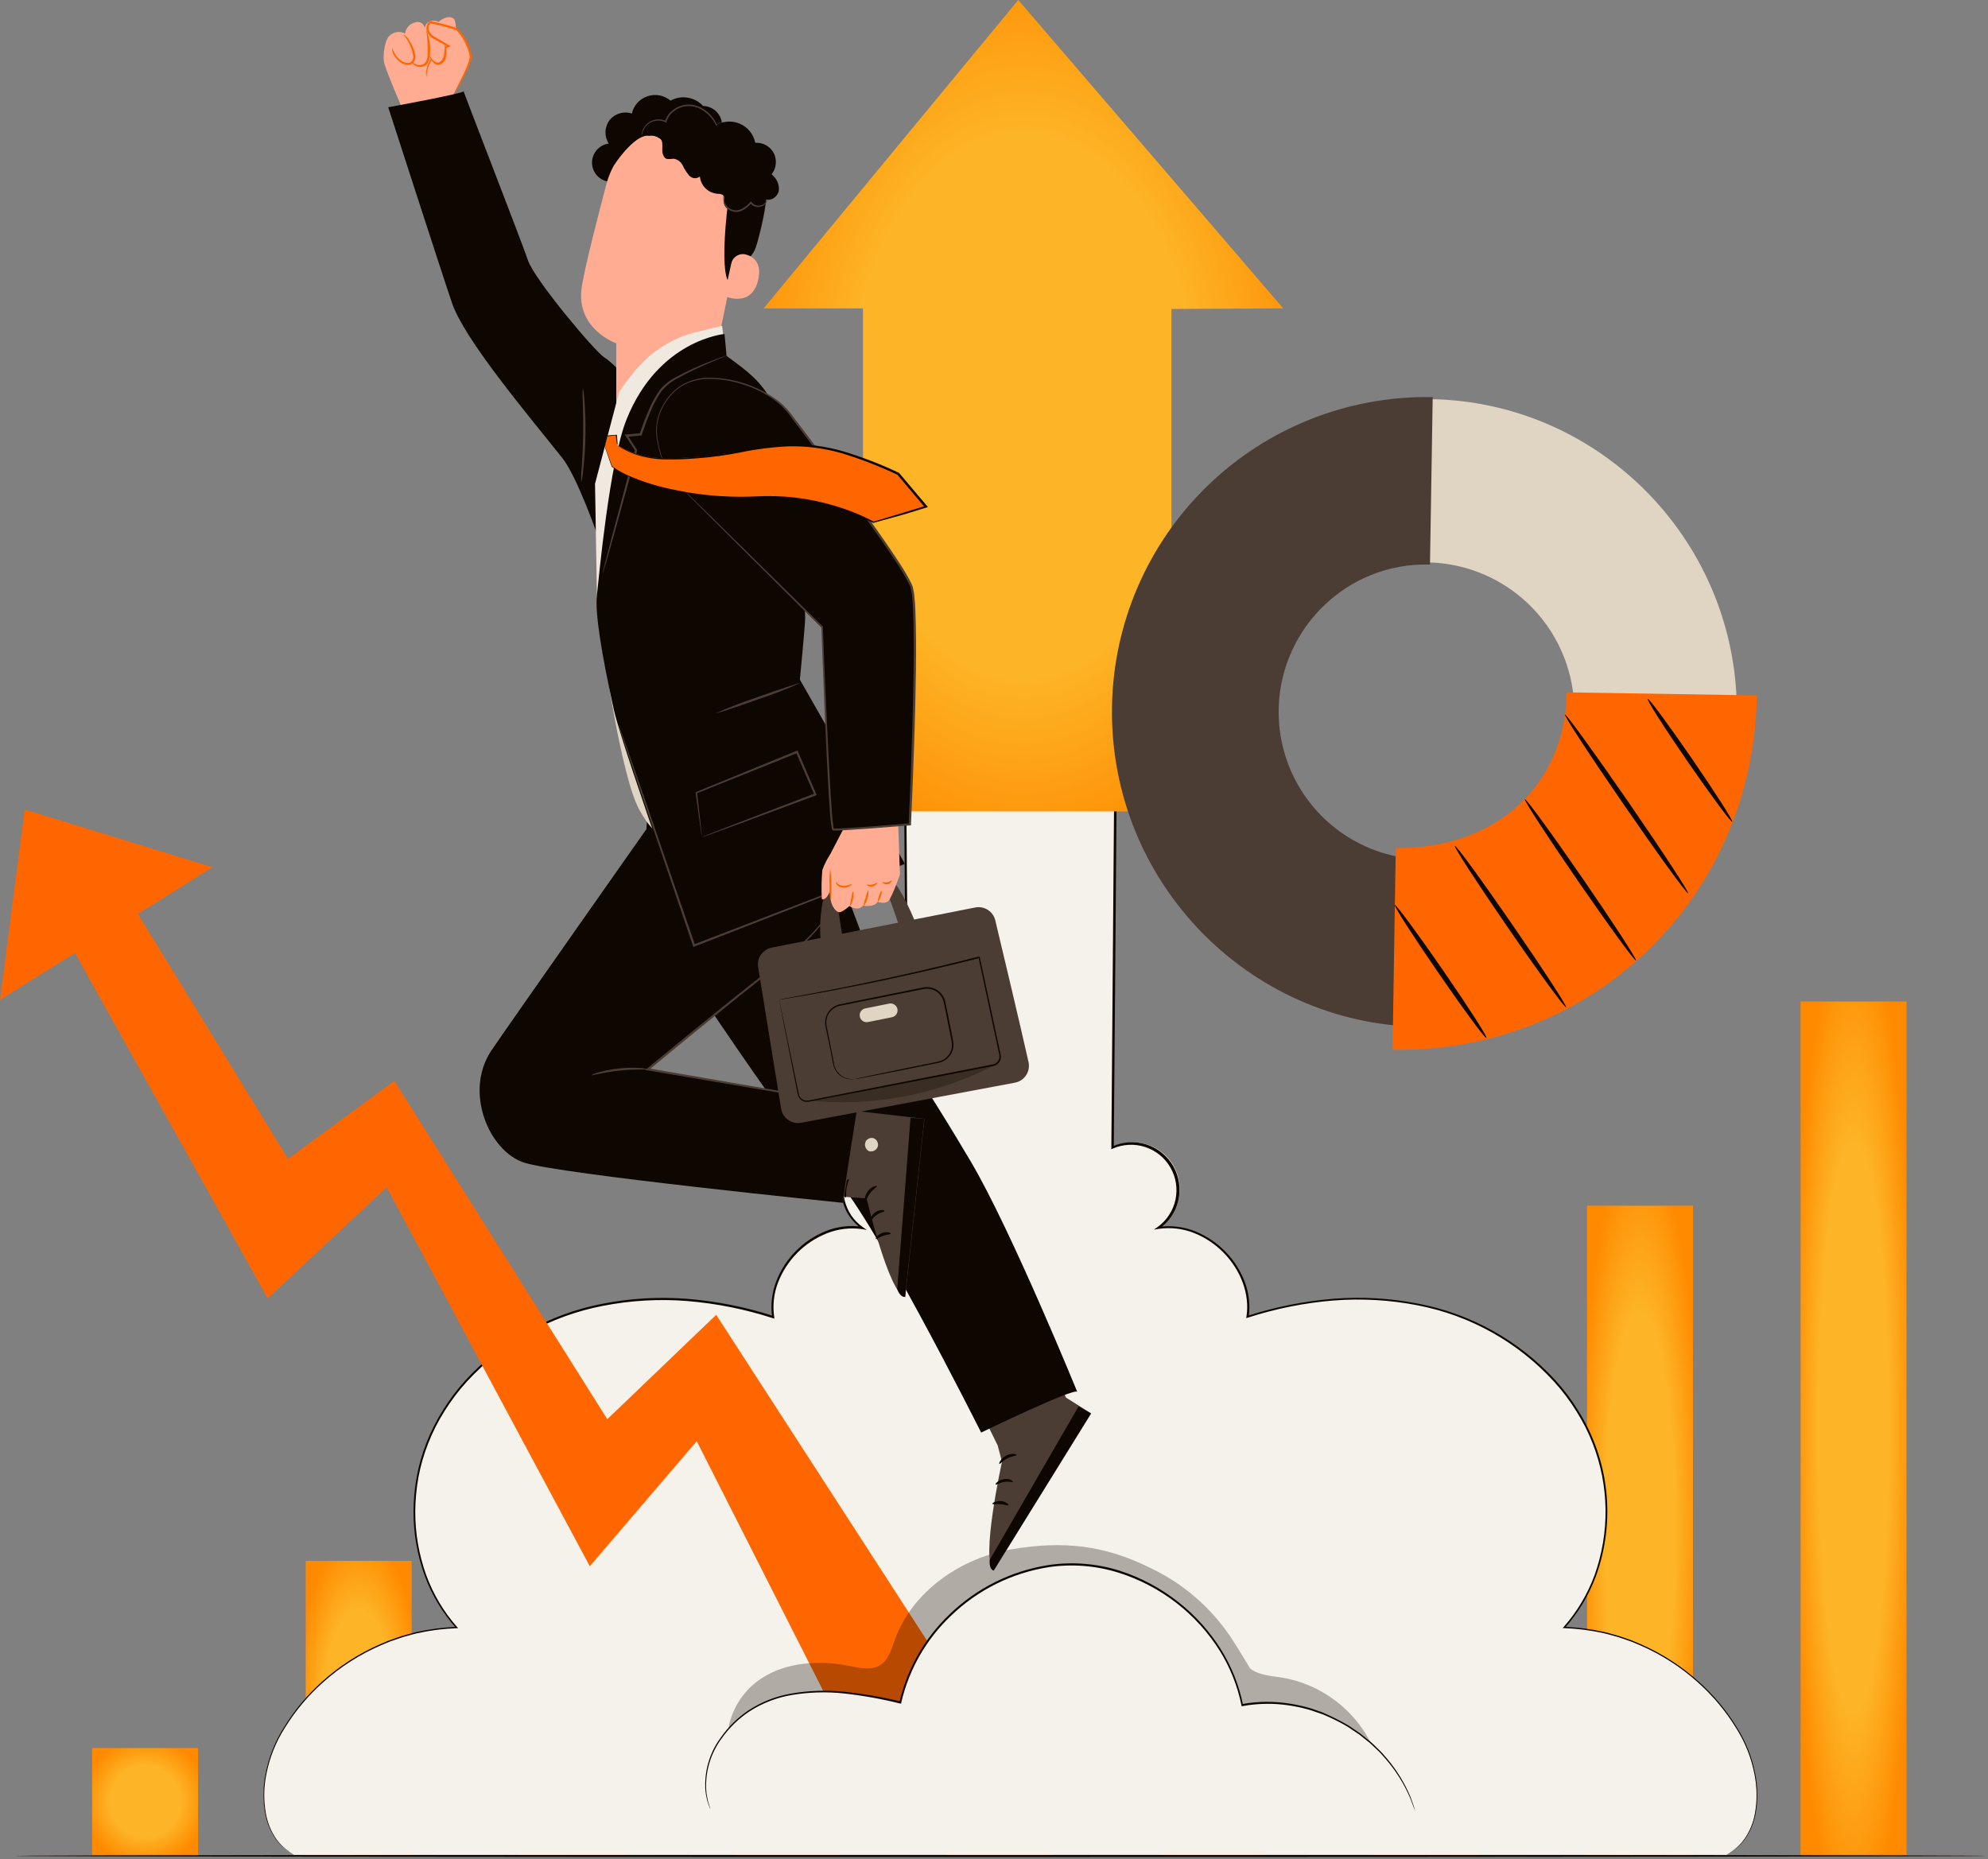 <?xml version="1.0" encoding="UTF-8"?> <svg xmlns="http://www.w3.org/2000/svg" width="463" height="433" viewBox="0 0 463 433" fill="none"><rect x="0" y="0" width="463" height="433" fill="#808080" stroke="none"/> <path d="M3.32 432.27C3.32 432.42 106.11 432.54 232.89 432.54C359.67 432.54 462.49 432.42 462.49 432.27C462.49 432.12 359.72 432.01 232.89 432.01C106.06 432.01 3.32 432.13 3.32 432.27Z" fill="#0E0600"></path> <path d="M195.34 432.04H170.67V391.67H195.34V432.04Z" fill="#FF6600"></path> <path d="M95.869 432.04H71.199L71.199 363.55H95.869V432.04Z" fill="url(#paint0_radial_912_1355)"></path> <path d="M46.13 432.03H21.46L21.46 407.15H46.13V432.03Z" fill="url(#paint1_radial_912_1355)"></path> <path d="M145.609 432.03H120.939L120.939 372.48H145.609V432.03Z" fill="#FF6600"></path> <path d="M245.079 432.04H220.409V357.84H245.079V432.04Z" fill="#FF6600"></path> <path d="M294.81 432.03H270.14V336.58H294.81V432.03Z" fill="#FF6600"></path> <path d="M344.539 432.04H319.869V312.93H344.539V432.04Z" fill="#FF6600"></path> <path d="M394.289 432.03H369.619V280.83H394.289V432.03Z" fill="url(#paint2_radial_912_1355)"></path> <path d="M444.02 432.03H419.35V233.27H444.02V432.03Z" fill="url(#paint3_radial_912_1355)"></path> <path d="M64.589 405.28C68.624 397.631 74.604 391.181 81.927 386.581C89.25 381.981 97.657 379.393 106.299 379.08C95.849 367.51 93.789 349.61 99.819 335.23C105.849 320.85 119.119 310.12 134.019 305.5C148.919 300.88 165.209 301.96 180.019 306.74C178.289 295.5 189.539 284.27 200.779 286.02C198.542 284.489 196.961 282.173 196.35 279.532C195.739 276.891 196.141 274.116 197.477 271.757C198.814 269.399 200.987 267.628 203.567 266.795C206.147 265.962 208.946 266.128 211.409 267.26L210.739 184.79H259.739L259.079 267.22C261.559 265.976 264.422 265.733 267.076 266.539C269.731 267.346 271.974 269.142 273.342 271.555C274.711 273.968 275.1 276.815 274.429 279.507C273.759 282.199 272.08 284.531 269.739 286.02C280.979 284.27 292.229 295.5 290.509 306.74C305.349 301.96 321.649 300.87 336.509 305.5C351.369 310.13 364.739 320.84 370.739 335.23C376.739 349.62 374.739 367.51 364.249 379.08C372.893 379.394 381.301 381.981 388.626 386.581C395.95 391.181 401.933 397.631 405.969 405.28C410.529 414.2 410.969 427.37 402.089 432.03H68.469C59.599 427.37 60.019 414.2 64.589 405.28Z" fill="#F5F1EB"></path> <path d="M402.119 432.03L403.309 431.32C404.457 430.55 405.47 429.598 406.309 428.5C407.618 426.667 408.502 424.567 408.899 422.35C409.446 419.307 409.408 416.189 408.789 413.16C408.06 409.331 406.615 405.674 404.529 402.38C402.105 398.392 399.102 394.786 395.619 391.68C391.61 388.054 387.037 385.106 382.079 382.95L380.079 382.1L377.999 381.37C377.298 381.117 376.583 380.9 375.859 380.72C375.129 380.52 374.409 380.29 373.659 380.13C370.593 379.441 367.47 379.036 364.329 378.92L364.449 379.18C367.605 375.616 370.07 371.496 371.719 367.03C374.003 360.713 374.812 353.956 374.084 347.278C373.356 340.6 371.11 334.177 367.519 328.5C365.993 326.005 364.231 323.661 362.259 321.5C353.821 312.278 342.635 306.022 330.359 303.66C323.866 302.377 317.228 301.987 310.629 302.5C303.791 303.052 297.039 304.395 290.509 306.5L290.809 306.76C291.197 304.044 290.902 301.273 289.949 298.7C288.951 296.032 287.411 293.599 285.426 291.555C283.442 289.51 281.057 287.898 278.419 286.82C275.67 285.71 272.673 285.354 269.739 285.79L269.919 286.23C272.199 284.66 273.808 282.293 274.428 279.595C275.049 276.898 274.636 274.066 273.272 271.657C271.908 269.249 269.691 267.439 267.058 266.584C264.426 265.73 261.568 265.892 259.049 267.04L259.399 267.27C259.619 241.02 259.839 213.34 260.069 184.84V184.58H210.549V184.79C210.779 213.22 211.009 240.79 211.219 267.22L211.569 266.99C209.051 265.842 206.193 265.68 203.561 266.534C200.928 267.389 198.711 269.199 197.347 271.607C195.983 274.016 195.57 276.848 196.191 279.545C196.811 282.243 198.42 284.61 200.699 286.18L200.88 285.74C197.994 285.315 195.048 285.66 192.339 286.74C189.693 287.803 187.296 289.403 185.299 291.439C183.302 293.475 181.75 295.903 180.739 298.57C179.746 301.186 179.436 304.011 179.839 306.78L180.139 306.52C173.61 304.415 166.858 303.072 160.019 302.52C153.431 302.009 146.804 302.396 140.319 303.67C128.057 306.029 116.878 312.265 108.43 321.46C106.46 323.625 104.696 325.969 103.16 328.46C101.639 330.858 100.353 333.396 99.32 336.04C98.31 338.611 97.55 341.274 97.049 343.99C96.568 346.63 96.317 349.307 96.299 351.99C96.288 357.103 97.168 362.179 98.9 366.99C100.551 371.476 103.027 375.614 106.199 379.19L106.31 378.93C103.166 379.046 100.039 379.451 96.969 380.14C96.23 380.31 95.499 380.54 94.769 380.73C94.045 380.912 93.331 381.133 92.629 381.39L90.54 382.12L88.54 382.97C83.574 385.126 78.994 388.079 74.98 391.71C71.504 394.825 68.505 398.433 66.079 402.42C64.002 405.717 62.561 409.373 61.83 413.2C61.221 416.227 61.191 419.342 61.739 422.38C62.141 424.592 63.025 426.689 64.329 428.52C65.165 429.618 66.179 430.568 67.329 431.33C68.109 431.81 68.519 432.04 68.519 432.04L67.35 431.29C66.234 430.513 65.252 429.56 64.439 428.47C63.158 426.64 62.295 424.551 61.91 422.35C61.381 419.329 61.425 416.235 62.039 413.23C62.778 409.425 64.222 405.792 66.299 402.52C68.725 398.562 71.72 394.984 75.189 391.9C79.189 388.296 83.749 385.368 88.689 383.23L90.689 382.39L92.769 381.67C93.468 381.414 94.179 381.194 94.9 381.01C95.629 380.82 96.35 380.6 97.09 380.43C100.14 379.753 103.246 379.354 106.37 379.24H106.699L106.479 378.99C103.346 375.439 100.901 371.336 99.269 366.89C97.555 362.107 96.689 357.061 96.71 351.98C96.737 349.324 96.988 346.674 97.46 344.06C97.96 341.366 98.721 338.727 99.73 336.18C100.757 333.558 102.033 331.04 103.539 328.66C105.062 326.218 106.803 323.919 108.74 321.79C117.133 312.67 128.236 306.489 140.41 304.16C146.858 302.897 153.448 302.517 159.999 303.03C166.798 303.588 173.509 304.93 179.999 307.03L180.359 307.14L180.309 306.77C179.916 304.072 180.219 301.318 181.189 298.77C182.184 296.18 183.703 293.823 185.651 291.848C187.599 289.872 189.934 288.321 192.509 287.29C195.139 286.23 198.003 285.885 200.809 286.29L201.859 286.46L200.979 285.85C198.815 284.344 197.291 282.083 196.706 279.512C196.122 276.94 196.518 274.243 197.819 271.949C199.119 269.655 201.23 267.929 203.736 267.109C206.243 266.29 208.965 266.437 211.369 267.52L211.719 267.68V267.29C211.509 240.88 211.299 213.29 211.069 184.86L210.809 185.12H259.739L259.479 184.86C259.259 213.36 259.039 241.03 258.829 267.29V267.68L259.189 267.52C261.581 266.477 264.274 266.355 266.75 267.177C269.227 267.999 271.312 269.707 272.606 271.973C273.899 274.239 274.31 276.903 273.759 279.454C273.207 282.004 271.733 284.261 269.619 285.79L268.739 286.4L269.799 286.23C272.635 285.811 275.532 286.156 278.189 287.23C280.801 288.289 283.159 289.887 285.109 291.92C288.979 295.92 291.109 301.46 290.299 306.65L290.239 307.02L290.599 306.91C297.089 304.806 303.8 303.464 310.599 302.91C317.154 302.402 323.747 302.783 330.199 304.04C342.403 306.393 353.523 312.618 361.909 321.79C363.861 323.932 365.612 326.248 367.139 328.71C368.65 331.086 369.923 333.605 370.939 336.23C374.776 346.071 374.925 356.968 371.359 366.91C369.724 371.34 367.283 375.428 364.159 378.97L363.939 379.22H364.279C367.396 379.335 370.495 379.733 373.539 380.41C374.279 380.57 374.999 380.8 375.729 380.99C376.459 381.18 377.159 381.38 377.859 381.64L379.929 382.36L381.929 383.2C386.87 385.331 391.429 388.252 395.429 391.85C398.896 394.939 401.894 398.517 404.329 402.47C406.405 405.744 407.853 409.376 408.599 413.18C409.217 416.188 409.264 419.285 408.739 422.31C408.359 424.515 407.495 426.608 406.209 428.44C405.399 429.539 404.413 430.495 403.289 431.27L402.119 432.03Z" fill="#0E0600"></path> <path d="M298.859 71.83L237.149 0L177.849 71.83H200.989V188.99H272.829V71.96L298.859 71.83Z" fill="url(#paint4_radial_912_1355)"></path> <path d="M5.759 188.56L49.449 201.99L38.839 208.68L9.449 226.97L-0.001 232.88L5.759 188.56Z" fill="#FF6600"></path> <path d="M202.919 415.93L229.249 402.77L166.799 306.25L141.439 330.56L91.839 251.76L67.079 269.93L22.589 197.36L7.629 204.35L62.339 302.41L90.049 276.54L137.369 364.81L162.269 335.68L202.919 415.93Z" fill="#FF6600"></path> <g opacity="0.3"> <path d="M177.15 391.05C183.15 387.05 190.89 386.65 197.94 388.05C200.27 388.51 202.85 389.11 204.89 387.9C206.93 386.69 207.61 384.15 208.41 381.9C212.53 370.58 223.83 362.82 235.72 360.84C247.61 358.86 257.15 359.84 267.92 365.21C275.503 368.797 281.972 374.371 286.64 381.34C288.25 383.75 291.18 388.66 291.18 388.66C293.33 390.24 296.18 390.35 298.82 390.78C304.275 391.761 309.327 394.306 313.362 398.105C317.398 401.904 320.242 406.794 321.55 412.18L170.49 409.79C167.65 403.15 171.16 395.02 177.15 391.05Z" fill="#0E0600"></path> </g> <path d="M329.819 422.07C325.099 405.34 306.489 393.86 289.419 397.16C285.829 378.96 268.419 364.51 249.829 364.36C231.239 364.21 213.599 378.36 209.719 396.53C199.469 394.17 188.449 392.42 178.659 396.27C168.869 400.12 161.379 411.6 165.429 421.27" fill="#F5F1EB"></path> <path d="M165.43 421.31C165.43 421.31 165.43 421.21 165.35 421.02C165.27 420.83 165.2 420.55 165.09 420.19C164.923 419.738 164.805 419.268 164.74 418.79C164.588 418.157 164.497 417.511 164.47 416.86C164.25 412.558 165.537 408.315 168.11 404.86C169.862 402.387 172.06 400.26 174.59 398.59C177.584 396.667 180.939 395.374 184.45 394.79C188.432 394.128 192.485 394.007 196.5 394.43C200.938 394.921 205.338 395.709 209.67 396.79H209.9V396.56C211.689 388.844 215.706 381.824 221.45 376.37C227.712 370.312 235.699 366.343 244.31 365.01C249.753 364.222 255.303 364.67 260.55 366.32C270.328 369.41 278.687 375.879 284.13 384.57C286.524 388.447 288.217 392.716 289.13 397.18V397.39H289.35C292.999 396.721 296.735 396.673 300.4 397.25C302.091 397.507 303.762 397.885 305.4 398.38L307.73 399.19C308.51 399.44 309.21 399.83 309.94 400.13C311.309 400.762 312.645 401.466 313.94 402.24L315.73 403.44L316.61 404.03L317.41 404.67L318.97 405.92C319.47 406.33 319.91 406.8 320.37 407.22C320.83 407.64 321.27 408.06 321.67 408.5L322.81 409.8C325.089 412.445 326.956 415.419 328.35 418.62C328.83 419.73 329.08 420.62 329.35 421.2C329.62 421.78 329.68 422.09 329.68 422.09C329.68 422.09 329.36 420.84 328.51 418.57C327.157 415.332 325.315 412.32 323.05 409.64L321.9 408.31C321.5 407.87 321.04 407.46 320.6 407.02C320.16 406.58 319.71 406.12 319.2 405.7L317.64 404.43C317.37 404.21 317.11 403.99 316.83 403.78L315.96 403.18L314.15 401.96C312.837 401.17 311.481 400.452 310.09 399.81C309.36 399.5 308.65 399.1 307.87 398.81L305.51 397.98C303.85 397.472 302.155 397.084 300.44 396.82C296.728 396.215 292.94 396.249 289.24 396.92L289.5 397.1C288.583 392.574 286.87 388.247 284.44 384.32C281.809 380.082 278.463 376.333 274.55 373.24C270.431 369.96 265.752 367.453 260.74 365.84C255.419 364.167 249.789 363.715 244.27 364.52C235.554 365.862 227.471 369.881 221.14 376.02C215.331 381.554 211.277 388.672 209.48 396.49L209.77 396.31C205.409 395.258 200.982 394.499 196.52 394.04C192.467 393.623 188.375 393.761 184.36 394.45C180.794 395.05 177.39 396.378 174.36 398.35C171.808 400.056 169.597 402.223 167.84 404.74C165.259 408.245 163.999 412.547 164.28 416.89C164.324 417.548 164.428 418.201 164.59 418.84C164.674 419.309 164.805 419.767 164.98 420.21C165.11 420.56 165.21 420.83 165.28 421.04C165.318 421.136 165.369 421.227 165.43 421.31Z" fill="#0E0600"></path> <path d="M259.48 164.65C258.84 204.82 290.85 238.02 330.83 238.65C370.81 239.28 403.83 207.14 404.5 166.97C405.17 126.8 373.14 93.6 333.16 92.97C293.18 92.34 260.12 124.49 259.48 164.65ZM366.66 166.38C366.517 173.228 364.349 179.881 360.429 185.498C356.508 191.115 351.012 195.445 344.634 197.941C338.255 200.438 331.28 200.989 324.588 199.525C317.897 198.061 311.789 194.647 307.035 189.715C302.282 184.784 299.096 178.554 297.879 171.813C296.663 165.072 297.47 158.122 300.2 151.84C302.929 145.557 307.459 140.224 313.216 136.514C318.974 132.803 325.702 130.881 332.55 130.99C341.765 131.166 350.532 134.992 356.928 141.628C363.323 148.263 366.824 157.166 366.66 166.38Z" fill="#E0D4C3"></path> <path d="M259.48 164.65C258.84 204.82 290.85 238.02 330.83 238.65L331.44 200.65C322.203 200.503 313.402 196.692 306.974 190.056C300.546 183.42 297.018 174.503 297.165 165.265C297.312 156.028 301.123 147.227 307.759 140.799C314.395 134.371 323.313 130.843 332.55 130.99L333.16 92.99C293.18 92.33 260.13 124.49 259.48 164.65Z" fill="#4B3D33"></path> <path d="M331.32 239.17L331.94 200.17H331.44C324.663 200.031 318.079 197.89 312.516 194.016C306.953 190.143 302.661 184.71 300.18 178.402C297.698 172.094 297.139 165.193 298.571 158.568C300.004 151.943 303.364 145.889 308.23 141.17C311.439 138.027 315.24 135.553 319.414 133.891C323.587 132.229 328.049 131.413 332.54 131.49H333.04L333.67 92.49H333.17C313.769 92.242 295.061 99.7 281.153 113.228C267.244 126.756 259.27 145.25 258.98 164.65C258.34 205.1 290.56 238.53 330.82 239.18L331.32 239.17ZM330.93 201.17L330.34 238.17C290.86 237.26 259.34 204.39 259.98 164.67C260.264 145.621 268.059 127.455 281.668 114.123C295.277 100.792 313.599 93.373 332.65 93.48L332.06 130.48C322.837 130.557 314.009 134.237 307.462 140.735C300.915 147.232 297.168 156.031 297.02 165.254C296.872 174.476 300.337 183.391 306.672 190.094C313.008 196.798 321.714 200.758 330.93 201.13V201.17Z" fill="#4B3D33"></path> <path d="M324.32 244.51C371.09 245.27 408.41 208.97 409.16 161.97L364.89 161.26C364.53 183.73 347.43 197.87 325.07 197.51L324.32 244.51Z" fill="#FF6600"></path> <path d="M383.741 162.79C383.461 162.98 387.641 169.55 393.081 177.44C398.521 185.33 403.171 191.59 403.451 191.44C403.731 191.29 399.541 184.68 394.101 176.78C388.661 168.88 384.011 162.55 383.741 162.79Z" fill="#0E0600"></path> <path d="M364.48 166.44C364.2 166.64 370.39 176.11 378.3 187.6C386.21 199.09 392.87 208.24 393.15 208.05C393.43 207.86 387.24 198.39 379.32 186.9C371.4 175.41 364.74 166.25 364.48 166.44Z" fill="#0E0600"></path> <path d="M355.12 186.13C354.83 186.32 360.41 194.9 367.56 205.28C374.71 215.66 380.74 223.92 381.02 223.73C381.3 223.54 375.73 214.96 368.58 204.58C361.43 194.2 355.4 185.93 355.12 186.13Z" fill="#0E0600"></path> <path d="M338.82 197.02C338.54 197.21 344.11 205.78 351.26 216.17C358.41 226.56 364.44 234.79 364.74 234.62C365.04 234.45 359.45 225.85 352.29 215.46C345.13 205.07 339.1 196.79 338.82 197.02Z" fill="#0E0600"></path> <path d="M324.86 210.79C324.57 210.99 329.13 218.08 335.02 226.64C340.91 235.2 345.93 242.02 346.21 241.79C346.49 241.56 341.94 234.5 336.04 225.94C330.14 217.38 325.14 210.64 324.86 210.79Z" fill="#0E0600"></path> <path d="M93.979 25.95C93.979 25.95 89.609 15.89 89.399 14.31C89.189 12.73 89.619 9.24 90.749 8.31C91.219 7.856 91.821 7.563 92.469 7.475C93.116 7.387 93.775 7.508 94.349 7.82C94.42 7.186 94.691 6.592 95.122 6.122C95.554 5.653 96.124 5.333 96.749 5.21C96.998 5.122 97.265 5.097 97.526 5.135C97.787 5.173 98.036 5.275 98.249 5.43C98.463 5.585 98.635 5.79 98.752 6.027C98.868 6.264 98.926 6.526 98.919 6.79C98.905 6.34 99.049 5.899 99.327 5.544C99.605 5.189 99.998 4.944 100.439 4.85C101.018 4.758 101.611 4.846 102.139 5.1C102.139 5.1 104.269 3.2 105.699 4.38C107.129 5.56 105.479 23.89 105.479 23.89L93.979 25.95Z" fill="#FFAC92"></path> <path d="M105.739 21.79C105.739 21.79 109.639 15.08 109.619 13.25C109.599 11.42 107.409 7.25 106.189 6.75C104.969 6.25 100.189 5.14 100.189 5.14C100.189 5.14 98.189 6.99 101.139 8.82L104.479 10.79C104.479 10.79 99.119 12.58 99.289 18.06" fill="#FFAC92"></path> <path d="M99.289 18.01C99.374 17.149 99.541 16.299 99.789 15.47C100.142 14.553 100.675 13.716 101.359 13.01C102.26 12.101 103.349 11.398 104.549 10.95L104.999 10.78L104.589 10.55L101.189 8.55C100.608 8.224 100.149 7.718 99.879 7.11C99.783 6.797 99.777 6.463 99.862 6.146C99.947 5.83 100.119 5.543 100.359 5.32L100.129 5.38L102.699 5.99L104.699 6.52C105.029 6.62 105.359 6.71 105.699 6.82C105.852 6.867 106.002 6.924 106.149 6.99C106.273 7.062 106.39 7.146 106.499 7.24C107.335 8.164 108.011 9.222 108.499 10.37C108.758 10.895 108.975 11.44 109.149 12C109.332 12.502 109.404 13.037 109.359 13.57C109.121 14.538 108.786 15.479 108.359 16.38C107.599 18.07 106.899 19.38 106.429 20.33C106.166 20.801 105.936 21.288 105.739 21.79C106.074 21.369 106.368 20.917 106.619 20.44C107.139 19.54 107.889 18.23 108.699 16.54C109.167 15.62 109.533 14.65 109.789 13.65C109.861 13.053 109.796 12.448 109.599 11.88C109.417 11.297 109.2 10.726 108.949 10.17C108.431 8.955 107.707 7.838 106.809 6.87C106.666 6.741 106.508 6.63 106.339 6.54C106.176 6.464 106.009 6.397 105.839 6.34C105.509 6.23 105.169 6.13 104.839 6.04C104.172 5.853 103.505 5.673 102.839 5.5L100.249 4.89H100.109L100.019 4.98C99.706 5.272 99.482 5.647 99.374 6.061C99.266 6.476 99.278 6.912 99.409 7.32C99.723 8.034 100.259 8.627 100.939 9.01L104.389 10.93V10.53C103.136 11.018 102.008 11.779 101.089 12.76C100.384 13.513 99.851 14.41 99.529 15.39C99.415 15.748 99.335 16.117 99.289 16.49C99.237 16.763 99.217 17.042 99.229 17.32C99.218 17.552 99.239 17.784 99.289 18.01Z" fill="#FF6600"></path> <path d="M99.319 6.92C99.858 8.871 100.051 10.902 99.889 12.92C99.89 13.599 99.661 14.258 99.239 14.79C99.004 15.017 98.717 15.183 98.404 15.274C98.09 15.364 97.759 15.377 97.439 15.31C96.793 15.155 96.21 14.806 95.769 14.31" fill="#FFAC92"></path> <path d="M95.739 14.39C95.739 14.39 96.058 15.08 97.168 15.48C97.502 15.588 97.857 15.617 98.204 15.565C98.551 15.513 98.881 15.381 99.168 15.18C99.478 14.888 99.722 14.534 99.884 14.141C100.046 13.748 100.122 13.325 100.108 12.9C100.35 10.861 100.061 8.794 99.269 6.9C99.546 8.867 99.653 10.854 99.588 12.84C99.604 13.195 99.549 13.55 99.425 13.883C99.301 14.216 99.112 14.521 98.868 14.78C98.638 14.947 98.374 15.063 98.094 15.12C97.815 15.177 97.526 15.174 97.249 15.11C96.719 14.929 96.212 14.688 95.739 14.39Z" fill="#FF6600"></path> <path d="M103.609 10.54C103.862 11.242 103.918 11.999 103.769 12.73C103.769 13.2 103.621 13.659 103.346 14.041C103.072 14.423 102.685 14.71 102.239 14.86C101.479 15.04 100.499 14.03 100.049 12.97" fill="#FFAC92"></path> <path d="M100.049 12.97C99.999 12.97 100.049 13.47 100.519 14.1C100.772 14.484 101.115 14.8 101.519 15.02C101.811 15.135 102.136 15.135 102.429 15.02C102.729 14.92 103 14.748 103.219 14.52C103.618 14.097 103.871 13.557 103.939 12.98C103.962 12.54 103.962 12.1 103.939 11.66C103.939 10.87 103.569 10.47 103.529 10.5C103.489 10.53 103.619 10.97 103.529 11.66L103.389 12.91C103.306 13.377 103.091 13.811 102.769 14.16C102.604 14.326 102.407 14.455 102.189 14.54C102.006 14.615 101.801 14.615 101.619 14.54C101.261 14.377 100.944 14.139 100.689 13.84C100.329 13.35 100.129 12.94 100.049 12.97Z" fill="#FF6600"></path> <path d="M93.989 7.91C95.089 9.104 95.888 10.544 96.319 12.11C96.484 12.499 96.541 12.926 96.483 13.345C96.425 13.765 96.254 14.16 95.989 14.49C95.62 14.736 95.183 14.861 94.739 14.844C94.296 14.828 93.869 14.673 93.519 14.4C92.947 14.041 92.454 13.568 92.072 13.011C91.69 12.453 91.427 11.823 91.299 11.16" fill="#FFAC92"></path> <path d="M91.299 11.16C91.274 11.881 91.501 12.588 91.939 13.16C92.362 13.825 92.942 14.375 93.629 14.76C94.053 14.993 94.526 15.12 95.009 15.13C95.289 15.136 95.566 15.071 95.814 14.941C96.062 14.812 96.274 14.622 96.429 14.39C96.701 13.929 96.804 13.388 96.719 12.86C96.663 12.405 96.552 11.959 96.389 11.53C96.138 10.826 95.802 10.154 95.389 9.53C95.053 8.912 94.577 8.381 93.999 7.98C93.939 8.04 94.469 8.63 95.079 9.72C95.434 10.355 95.722 11.026 95.939 11.72C96.083 12.117 96.177 12.53 96.219 12.95C96.28 13.362 96.206 13.783 96.009 14.15C95.559 14.86 94.529 14.72 93.859 14.37C93.228 14.038 92.681 13.566 92.259 12.99C91.887 12.409 91.566 11.797 91.299 11.16Z" fill="#FF6600"></path> <path d="M148.269 90.38C148.269 90.38 142.849 84.53 140.709 83.22C138.569 81.91 124.469 65.1 122.979 60.68C121.489 56.26 107.659 20.75 107.979 21.23C108.299 21.71 90.418 24.98 90.418 24.98C90.418 24.98 103.669 65.98 105.289 70.62C108.209 79.11 122.679 96.3 130.919 106.62C134.439 111.01 139.299 125.07 139.299 125.07L148.269 90.38Z" fill="#0E0600"></path> <path d="M135.349 112.43C135.618 111.378 135.788 110.303 135.859 109.22C136.089 107.22 136.299 104.46 136.349 101.4C136.399 98.34 136.289 95.56 136.129 93.56C136.088 92.474 135.955 91.393 135.729 90.33C135.652 91.412 135.652 92.498 135.729 93.58C135.799 95.58 135.849 98.34 135.799 101.39C135.749 104.44 135.599 107.19 135.459 109.19C135.344 110.266 135.307 111.349 135.349 112.43Z" fill="#4B3D33"></path> <path d="M224.739 321.15L232.359 336.68L233.359 340.48C233.359 340.48 228.269 363.55 231.449 365.83L254.129 329.22L248.289 325.54L241.019 310.02L224.739 321.15Z" fill="#4B3D33"></path> <path d="M254.069 329.22L251.199 327.57L230.529 363.29C230.529 363.29 230.189 365.34 231.389 365.83L254.069 329.22Z" fill="#0E0600"></path> <path d="M232.739 340.96C232.919 341.06 233.549 340.22 234.639 339.67C235.729 339.12 236.729 339.11 236.759 338.9C236.789 338.69 235.649 338.35 234.349 339.03C233.049 339.71 232.579 340.9 232.739 340.96Z" fill="#0E0600"></path> <path d="M231.878 345.79C232.018 345.93 232.788 345.34 233.878 345.17C234.968 345 235.878 345.31 235.938 345.17C235.998 345.03 235.148 344.27 233.798 344.5C232.448 344.73 231.738 345.63 231.878 345.79Z" fill="#0E0600"></path> <path d="M234.879 350.63C235.019 350.49 234.319 349.71 233.109 349.63C231.899 349.55 231.019 350.12 231.109 350.28C231.199 350.44 232.019 350.28 233.009 350.35C233.999 350.42 234.739 350.79 234.879 350.63Z" fill="#0E0600"></path> <path d="M147.019 206.9C147.759 208.66 186.019 267.23 193.869 273.74C201.719 280.25 228.509 333.67 228.509 333.67C228.509 333.67 250.399 323.06 250.889 324.21C251.379 325.36 235.539 286.5 226.089 270.54C216.639 254.58 212.229 248.41 212.229 248.41L193.429 198.28C193.429 198.28 193.039 181.77 190.629 175.35C188.219 168.93 181.139 163.35 181.139 163.35L147.019 206.9Z" fill="#0E0600"></path> <path d="M181.479 277.68L201.829 279.14C201.829 279.14 207.049 301.43 210.829 302.09L215.309 260.59L183.709 256.95L181.479 277.68Z" fill="#4B3D33"></path> <path d="M201.499 266.12C201.638 265.727 201.924 265.403 202.297 265.216C202.67 265.03 203.101 264.995 203.499 265.12C203.872 265.282 204.171 265.575 204.341 265.944C204.511 266.313 204.539 266.732 204.419 267.12C204.262 267.518 203.96 267.842 203.575 268.027C203.189 268.212 202.748 268.246 202.339 268.12C201.962 267.908 201.678 267.563 201.542 267.152C201.407 266.741 201.431 266.294 201.609 265.9" fill="#E0D4C3"></path> <path d="M215.259 260.59L212.059 260.36L208.969 300.23C208.969 300.23 209.529 302.16 210.779 302.09L215.259 260.59Z" fill="#0E0600"></path> <path d="M201.549 279.79C201.749 279.79 201.939 278.79 202.669 277.87C203.399 276.95 204.259 276.5 204.199 276.3C204.139 276.1 202.999 276.3 202.139 277.43C201.279 278.56 201.369 279.79 201.549 279.79Z" fill="#0E0600"></path> <path d="M202.739 284.33C202.919 284.39 203.339 283.55 204.229 282.95C205.119 282.35 205.999 282.25 206.009 282.05C206.019 281.85 204.949 281.6 203.859 282.36C202.769 283.12 202.609 284.3 202.739 284.33Z" fill="#0E0600"></path> <path d="M207.459 287.34C207.519 287.16 206.589 286.77 205.459 287.18C204.329 287.59 203.839 288.48 203.989 288.59C204.139 288.7 204.759 288.17 205.679 287.85C206.599 287.53 207.419 287.54 207.459 287.34Z" fill="#0E0600"></path> <path d="M196.959 278.91C197.139 278.85 196.959 277.91 197.169 276.75C197.379 275.59 197.809 274.75 197.659 274.63C197.509 274.51 196.719 275.29 196.509 276.63C196.299 277.97 196.739 278.99 196.959 278.91Z" fill="#0E0600"></path> <path d="M199.299 191.54C199.299 191.54 199.349 211.06 190.489 217.65C181.629 224.24 150.909 249.04 150.909 249.04L199.959 257.42L196.289 280.16C196.289 280.16 130.079 273.48 121.979 270.77C113.879 268.06 108.049 254.35 114.389 244.77C117.579 239.99 150.539 193.13 150.539 193.13L151.539 180.56L193.089 183.18L199.299 191.54Z" fill="#0E0600"></path> <path d="M196.288 280.16C196.331 280.033 196.361 279.902 196.378 279.77C196.438 279.47 196.508 279.08 196.598 278.59C196.788 277.52 197.048 276.01 197.378 274.07C198.038 270.07 198.988 264.43 200.148 257.45V257.26H199.958L155.178 249.54L150.928 248.81L151.048 249.27C157.958 243.56 164.528 238.18 170.518 233.35L179.038 226.55C181.708 224.44 184.278 222.55 186.398 220.55C189.769 217.467 192.705 213.942 195.128 210.07C195.783 209.019 196.374 207.931 196.898 206.81C197.088 206.43 197.208 206.13 197.288 205.93C197.337 205.832 197.371 205.728 197.388 205.62C197.329 205.712 197.279 205.809 197.238 205.91C197.148 206.11 197.008 206.4 196.808 206.77C196.251 207.864 195.637 208.929 194.968 209.96C192.492 213.77 189.53 217.243 186.158 220.29C184.038 222.24 181.468 224.1 178.788 226.21C176.108 228.32 173.228 230.57 170.228 232.97C164.228 237.79 157.628 243.15 150.718 248.86L150.278 249.22L150.838 249.31L155.088 250.04L199.888 257.63L199.728 257.41C198.638 264.41 197.728 270.09 197.138 274.05C196.848 276 196.618 277.52 196.458 278.59C196.388 279.09 196.338 279.48 196.298 279.78C196.281 279.906 196.278 280.033 196.288 280.16Z" fill="#4B3D33"></path> <path d="M137.679 250.45C137.679 250.6 140.589 249.75 144.229 249.37C147.869 248.99 150.859 249.2 150.869 249.04C150.238 248.845 149.58 248.747 148.919 248.75C147.339 248.652 145.753 248.689 144.179 248.86C142.603 249.019 141.043 249.316 139.519 249.75C138.871 249.88 138.25 250.117 137.679 250.45Z" fill="#4B3D33"></path> <path d="M167.959 27.79C167.661 26.899 167.096 26.122 166.341 25.564C165.586 25.006 164.677 24.694 163.739 24.67C162.795 23.646 161.535 22.969 160.161 22.746C158.787 22.523 157.377 22.767 156.159 23.44C155.431 22.824 154.558 22.405 153.622 22.224C152.686 22.044 151.719 22.107 150.815 22.408C149.91 22.71 149.099 23.239 148.458 23.945C147.818 24.651 147.37 25.511 147.159 26.44C146.237 26.137 145.245 26.122 144.315 26.399C143.386 26.677 142.563 27.232 141.959 27.99C141.379 28.772 141.05 29.712 141.017 30.686C140.983 31.659 141.245 32.619 141.769 33.44C140.668 33.587 139.662 34.138 138.944 34.986C138.227 35.833 137.849 36.916 137.886 38.026C137.922 39.136 138.369 40.193 139.14 40.992C139.911 41.79 140.951 42.275 142.059 42.35L166.209 32.79C166.98 32.239 167.562 31.462 167.876 30.567C168.189 29.672 168.218 28.702 167.959 27.79Z" fill="#0E0600"></path> <path d="M141.239 42.85C142.461 38.251 145.365 34.278 149.376 31.718C153.387 29.157 158.212 28.194 162.899 29.02L163.899 29.19C174.169 31.69 175.699 41.9 172.899 52.19L164.929 90.79L145.829 102.14L143.529 93.71V79.97C143.529 79.97 133.829 76.6 135.529 66.54C136.379 61.63 138.879 51.79 141.239 42.85Z" fill="#FFAC92"></path> <path d="M143.039 38.42C143.039 38.42 146.809 32.61 150.089 31.7C154.089 30.58 154.899 34.9 158.559 34.55C162.219 34.2 165.999 33.13 169.069 36.48C172.419 40.15 170.219 41.89 169.649 46.39C167.349 64.62 169.649 70.33 172.169 61.99C172.439 61.08 175.169 60.8 176.249 56.93C177.669 51.93 178.989 45.76 178.509 41.93C178.109 38.7 176.769 36.28 174.079 33.39C169.849 28.82 163.129 27.52 158.479 27.15C153.829 26.78 144.049 30.48 143.039 38.42Z" fill="#0E0600"></path> <path d="M170.319 61.37C170.397 61.005 170.549 60.66 170.764 60.355C170.979 60.051 171.254 59.793 171.572 59.598C171.89 59.403 172.244 59.274 172.613 59.219C172.982 59.164 173.358 59.185 173.719 59.28C175.549 59.79 177.429 61.28 176.609 65.08C175.139 71.9 168.609 69.03 168.659 68.83C168.709 68.63 169.679 64.22 170.319 61.37Z" fill="#FFAC92"></path> <path d="M173.869 48.28C172.907 48.813 171.827 49.095 170.729 49.1C170.186 49.082 169.668 48.871 169.268 48.504C168.868 48.137 168.613 47.639 168.549 47.1C168.549 46.61 168.769 46.1 168.549 45.65C168.329 45.2 167.549 45.16 166.959 45.12C165.939 45.013 164.988 44.556 164.268 43.827C163.547 43.097 163.102 42.141 163.009 41.12C162.643 41.405 162.184 41.541 161.722 41.502C161.261 41.464 160.831 41.252 160.519 40.91C159.914 40.202 159.409 39.415 159.019 38.57C158.823 38.148 158.526 37.782 158.154 37.503C157.783 37.224 157.348 37.041 156.889 36.97C156.379 37.05 155.862 37.07 155.349 37.03C154.469 36.79 154.219 35.65 154.249 34.73C154.279 33.81 154.359 32.73 153.689 32.13C152.966 31.674 152.103 31.493 151.259 31.62C150.419 31.62 149.389 31.2 149.319 30.35C149.323 30.126 149.373 29.906 149.464 29.701C149.555 29.497 149.685 29.313 149.849 29.16C150.551 28.429 151.481 27.959 152.486 27.827C153.491 27.694 154.511 27.907 155.379 28.43C155.912 27.346 156.757 26.446 157.806 25.846C158.855 25.245 160.059 24.972 161.264 25.061C162.469 25.151 163.619 25.598 164.568 26.346C165.517 27.094 166.221 28.109 166.589 29.26C167.432 28.728 168.392 28.41 169.387 28.332C170.381 28.254 171.379 28.419 172.295 28.812C173.211 29.206 174.018 29.817 174.646 30.591C175.274 31.366 175.703 32.282 175.899 33.26C176.774 33.203 177.647 33.401 178.414 33.828C179.18 34.256 179.807 34.895 180.219 35.67C180.609 36.458 180.767 37.341 180.675 38.215C180.583 39.09 180.244 39.92 179.699 40.61C180.278 41.043 180.737 41.616 181.032 42.276C181.328 42.935 181.451 43.66 181.389 44.38C181.159 45.8 179.529 46.97 178.229 46.38C178.37 46.981 178.293 47.614 178.011 48.163C177.729 48.713 177.26 49.145 176.689 49.38C176.091 49.572 175.444 49.539 174.869 49.286C174.294 49.034 173.832 48.58 173.569 48.01" fill="#0E0600"></path> <path d="M178.739 46.41C178.722 46.654 178.654 46.891 178.538 47.107C178.423 47.322 178.263 47.511 178.069 47.66C177.655 48.032 177.116 48.235 176.559 48.23C176.202 48.222 175.851 48.135 175.532 47.976C175.212 47.817 174.931 47.59 174.709 47.31H175.009C174.531 47.893 173.96 48.393 173.319 48.79C172.895 49.059 172.423 49.245 171.929 49.34C171.463 49.423 170.984 49.382 170.539 49.22C170.147 49.118 169.783 48.931 169.471 48.671C169.16 48.412 168.91 48.087 168.739 47.72C168.545 47.233 168.447 46.714 168.449 46.19C168.449 45.82 168.449 45.62 168.499 45.62C168.56 45.797 168.597 45.982 168.609 46.17C168.66 46.661 168.792 47.141 168.999 47.59C169.198 47.929 169.465 48.222 169.784 48.451C170.103 48.68 170.466 48.84 170.851 48.92C171.235 49 171.632 48.999 172.016 48.916C172.4 48.834 172.762 48.671 173.079 48.44C173.699 48.07 174.258 47.608 174.739 47.07L174.899 46.89L175.039 47.08C175.224 47.32 175.458 47.517 175.725 47.658C175.992 47.8 176.287 47.882 176.589 47.9C177.077 47.926 177.557 47.773 177.939 47.47C178.274 47.173 178.546 46.813 178.739 46.41Z" fill="#4B3D33"></path> <path d="M168.669 28.4C168.669 28.4 168.479 28.4 168.159 28.49C167.686 28.595 167.257 28.843 166.929 29.2L166.829 29.32L166.759 29.17C166.109 27.857 165.14 26.729 163.939 25.89C163.172 25.342 162.295 24.967 161.369 24.79C160.361 24.609 159.322 24.713 158.369 25.09C157.616 25.387 156.934 25.841 156.369 26.42C155.845 26.965 155.457 27.626 155.239 28.35L155.179 28.57L154.979 28.47C154.171 28.078 153.25 27.985 152.38 28.208C151.51 28.432 150.748 28.957 150.229 29.69C149.824 30.291 149.554 30.974 149.439 31.69C149.397 31.499 149.397 31.301 149.439 31.11C149.53 30.573 149.735 30.062 150.039 29.61C150.494 28.893 151.172 28.345 151.969 28.05C152.478 27.862 153.02 27.777 153.562 27.799C154.104 27.821 154.637 27.951 155.129 28.18L154.879 28.3C155.097 27.508 155.509 26.782 156.079 26.19C156.768 25.477 157.622 24.945 158.566 24.64C159.509 24.335 160.513 24.266 161.489 24.44C162.462 24.639 163.382 25.041 164.189 25.62C165.422 26.506 166.393 27.708 166.999 29.1H166.819C167.19 28.731 167.671 28.493 168.189 28.42C168.489 28.33 168.669 28.38 168.669 28.4Z" fill="#4B3D33"></path> <path d="M157.269 195.1C156.319 195.18 153.069 196.33 148.849 188.52C144.629 180.71 140.579 151.79 140.579 151.79L157.269 195.1Z" fill="#E0D4C3"></path> <path d="M139.059 140.64L138.579 112.69L144.199 91.3C144.199 91.3 148.129 85.14 152.419 82.01C155.19 79.888 158.355 78.338 161.729 77.45L168.169 75.89L168.859 81.23L150.169 102.67L139.059 140.64Z" fill="#F0E9DF"></path> <path d="M168.739 77.79C168.739 77.79 153.359 79.11 145.919 97.7C141.919 107.7 139.489 134.45 139.019 138.63C138.549 142.81 140.119 152.4 142.969 165.32C143.529 167.83 145.539 174.43 151.019 190.44C156.889 207.56 161.569 220.2 161.569 220.2L210.749 201.2L186.289 158.3C186.289 158.3 187.579 145.08 187.519 143.82C187.049 133.99 188.959 128.46 185.709 109.57C184.754 103.924 182.771 98.501 179.859 93.57C176.759 88.36 174.469 86.8 169.209 82.88L168.739 77.79Z" fill="#0E0600"></path> <path d="M163.479 194.97L162.179 184.6L185.629 175.09L189.909 185L163.479 194.97Z" fill="#0E0600"></path> <path d="M163.479 194.97L164.009 194.74L165.509 194.14L171.039 191.98L189.819 184.79L189.669 185.13L186.029 176.74L185.379 175.22L185.729 175.37L162.249 184.79L162.359 184.6C162.709 187.75 162.999 190.32 163.199 192.15C163.289 193.02 163.359 193.71 163.419 194.24C163.479 194.77 163.489 194.98 163.479 194.99C163.421 194.77 163.381 194.546 163.359 194.32C163.279 193.81 163.179 193.14 163.059 192.32C162.799 190.46 162.439 187.86 161.999 184.66V184.52L162.129 184.47L185.549 174.88L185.739 174.79L185.839 175.03C186.049 175.53 186.269 176.03 186.489 176.54C187.749 179.46 188.969 182.29 190.109 184.95L190.219 185.2L189.969 185.29L170.909 192.35L165.399 194.35L163.939 194.87C163.789 194.918 163.635 194.951 163.479 194.97Z" fill="#4B3D33"></path> <path d="M144.039 168.79C144.054 168.882 144.078 168.972 144.109 169.06L144.349 169.83L145.349 172.83C146.219 175.44 147.449 179.15 148.979 183.71L161.129 219.55L161.389 220.31L161.479 220.57L161.729 220.47L196.509 206.94L206.999 202.79L209.839 201.64L210.569 201.33L210.819 201.2L210.549 201.28L209.799 201.54L206.929 202.6L196.379 206.6L161.549 220L161.889 220.16C161.799 219.92 161.719 219.66 161.629 219.4C156.829 205.4 152.479 192.8 149.319 183.6C147.739 179.06 146.449 175.37 145.539 172.77L144.439 169.79C144.329 169.48 144.229 169.23 144.159 169.03C144.089 168.83 144.049 168.79 144.039 168.79Z" fill="#4B3D33"></path> <path d="M216.329 223.55C216.329 223.55 210.519 204.62 205.569 203.33C200.619 202.04 194.079 201.84 192.929 205.07C191.514 209.142 190.87 213.442 191.029 217.75C191.364 221.716 192.016 225.648 192.979 229.51L198.029 227.94C198.029 227.94 194.029 208.72 195.099 205.57C196.169 202.42 204.509 203.18 206.039 206.45C207.569 209.72 212.429 224.75 212.429 224.75L216.329 223.55Z" fill="#4B3D33"></path> <path d="M239.539 247.37C237.769 239.44 233.629 222 231.799 214.37C231.56 213.365 230.941 212.491 230.072 211.932C229.204 211.373 228.152 211.171 227.139 211.37L179.739 220.71C178.721 220.912 177.821 221.501 177.229 222.354C176.638 223.207 176.401 224.256 176.569 225.28L181.919 258.22C182.004 258.747 182.194 259.252 182.478 259.704C182.762 260.156 183.133 260.547 183.57 260.854C184.007 261.161 184.501 261.377 185.023 261.489C185.545 261.602 186.084 261.609 186.609 261.51L236.359 252.18C236.888 252.083 237.393 251.879 237.842 251.582C238.291 251.286 238.676 250.901 238.972 250.452C239.269 250.003 239.473 249.498 239.57 248.969C239.667 248.439 239.657 247.895 239.539 247.37Z" fill="#4B3D33"></path> <path d="M181.449 232.85L181.509 233.2C181.559 233.45 181.619 233.81 181.709 234.26C181.889 235.21 182.159 236.58 182.509 238.35L185.509 253.46L185.749 254.68C185.805 255.121 185.985 255.538 186.269 255.88C186.57 256.23 186.972 256.478 187.419 256.59C187.871 256.681 188.338 256.66 188.779 256.53L194.199 255.48L206.199 253.17L219.409 250.6L226.409 249.24L229.979 248.54L230.879 248.37C231.197 248.325 231.509 248.245 231.809 248.13C232.119 247.994 232.393 247.789 232.612 247.531C232.83 247.273 232.987 246.968 233.069 246.64C233.124 246.356 233.124 246.064 233.069 245.78C233.069 245.49 232.959 245.25 232.909 244.99L232.579 243.44L231.919 240.37C231.489 238.37 231.059 236.37 230.639 234.37C229.786 230.417 228.969 226.613 228.189 222.96V222.79H228.019C214.549 226.24 202.899 228.7 194.639 230.33C190.499 231.14 187.209 231.75 184.959 232.16L182.359 232.64L181.709 232.77L181.489 232.82H181.729L182.399 232.72L184.979 232.3C187.239 231.92 190.529 231.35 194.669 230.56C202.959 229 214.619 226.56 228.109 223.15L227.899 223.02C228.669 226.67 229.489 230.49 230.329 234.44C230.749 236.44 231.179 238.44 231.609 240.44C231.829 241.44 232.049 242.44 232.269 243.51L232.599 245.05C232.761 245.529 232.802 246.041 232.719 246.54C232.647 246.813 232.516 247.067 232.335 247.283C232.153 247.499 231.926 247.672 231.669 247.79C231.392 247.895 231.103 247.966 230.809 248L229.909 248.18L226.339 248.88L219.339 250.24L206.119 252.83L194.119 255.18L188.699 256.25C188.297 256.369 187.871 256.389 187.459 256.31C187.071 256.215 186.721 256.002 186.459 255.7C186.206 255.391 186.047 255.016 185.999 254.62C185.909 254.21 185.829 253.81 185.749 253.42C184.439 247.08 183.369 241.96 182.639 238.42C182.259 236.65 181.969 235.27 181.769 234.32C181.669 233.86 181.589 233.5 181.539 233.24C181.489 232.98 181.449 232.85 181.449 232.85Z" fill="#0E0600"></path> <path d="M199.119 251.28C199.119 251.28 198.829 251.33 198.269 251.33C197.458 251.303 196.671 251.047 195.999 250.59C195.479 250.216 195.047 249.734 194.733 249.176C194.418 248.618 194.229 247.998 194.179 247.36C193.889 245.87 193.549 244.18 193.179 242.31C192.989 241.37 192.799 240.39 192.599 239.37C192.31 238.349 192.413 237.258 192.889 236.31C193.149 235.819 193.508 235.388 193.944 235.044C194.379 234.699 194.882 234.449 195.419 234.31C196.559 234.06 197.789 233.83 199.019 233.58L215.109 230.36C215.786 230.225 216.486 230.267 217.141 230.483C217.797 230.698 218.385 231.08 218.849 231.59C219.31 232.087 219.631 232.698 219.779 233.36L220.199 235.36L220.999 239.36C221.126 240.026 221.256 240.666 221.389 241.28C221.531 241.893 221.638 242.514 221.709 243.14C221.741 243.731 221.641 244.323 221.416 244.871C221.191 245.419 220.847 245.911 220.409 246.31C219.986 246.687 219.489 246.973 218.949 247.15C218.429 247.31 217.839 247.4 217.299 247.52L211.189 248.77L202.339 250.61L199.939 251.13L199.319 251.27L199.109 251.33H199.329L199.959 251.22L202.369 250.77L211.239 249.04L217.369 247.79C217.919 247.67 218.469 247.6 219.059 247.43C219.642 247.244 220.178 246.933 220.629 246.52C221.107 246.092 221.483 245.563 221.731 244.971C221.978 244.38 222.09 243.74 222.059 243.1C221.985 242.457 221.875 241.82 221.729 241.19C221.599 240.56 221.479 239.92 221.349 239.27C221.089 237.98 220.819 236.66 220.549 235.27C220.419 234.6 220.279 233.92 220.139 233.27C219.976 232.552 219.631 231.888 219.139 231.34C218.632 230.784 217.99 230.368 217.276 230.131C216.561 229.895 215.798 229.846 215.059 229.99L198.969 233.24C197.739 233.5 196.539 233.72 195.359 233.99C194.776 234.147 194.233 234.424 193.764 234.805C193.295 235.186 192.912 235.661 192.639 236.2C192.14 237.212 192.036 238.375 192.349 239.46C192.559 240.46 192.759 241.46 192.949 242.39C193.329 244.25 193.679 245.94 193.949 247.39C194.029 247.76 194.099 248.12 194.199 248.47C194.307 248.797 194.455 249.109 194.639 249.4C194.955 249.918 195.382 250.358 195.889 250.69C196.586 251.151 197.404 251.395 198.239 251.39C198.536 251.394 198.833 251.357 199.119 251.28Z" fill="#0E0600"></path> <g opacity="0.3"> <path d="M231.949 247.93C218.611 254.914 203.522 257.845 188.539 256.36L231.949 247.93Z" fill="#0E0600"></path> </g> <path d="M202.179 238.05L207.739 236.93C207.948 236.888 208.146 236.805 208.323 236.687C208.5 236.568 208.652 236.416 208.77 236.238C208.888 236.061 208.97 235.862 209.011 235.653C209.052 235.444 209.051 235.229 209.009 235.02C208.922 234.601 208.674 234.234 208.319 233.996C207.963 233.759 207.529 233.67 207.109 233.75L201.519 234.88C201.31 234.92 201.112 235.002 200.935 235.12C200.758 235.237 200.606 235.389 200.488 235.565C200.37 235.742 200.288 235.94 200.247 236.149C200.206 236.357 200.207 236.572 200.249 236.78C200.289 236.991 200.372 237.193 200.491 237.372C200.611 237.551 200.765 237.704 200.945 237.823C201.125 237.941 201.327 238.022 201.539 238.061C201.751 238.1 201.968 238.096 202.179 238.05Z" fill="#E0D4C3"></path> <path d="M193.299 199.08C192.565 200.194 191.967 201.393 191.519 202.65C191.317 204.901 191.277 207.163 191.399 209.42C191.399 209.42 192.569 210.01 193.519 206.87C194.02 205.36 194.378 203.807 194.589 202.23L193.299 199.08Z" fill="#FFAC92"></path> <path d="M193.449 209.13L193.229 199.22L197.049 191.89L209.169 191.66L209.599 203.66C209.599 203.66 207.819 208.81 206.969 209.78C206.119 210.75 204.419 210.03 204.419 210.03C203.509 211.47 200.989 210.94 200.989 210.94C199.759 212.41 197.839 211.03 197.839 211.03C197.839 211.03 196.159 212.57 195.389 212.47C195.065 212.392 194.777 212.209 194.569 211.95C193.867 211.176 193.469 210.174 193.449 209.13Z" fill="#FFAC92"></path> <path d="M205.349 207.47C205.239 207.47 204.949 207.96 204.719 208.65C204.489 209.34 204.379 209.94 204.499 209.98C204.619 210.02 204.899 209.48 205.129 208.79C205.359 208.1 205.469 207.51 205.349 207.47Z" fill="#FF6600"></path> <path d="M202.209 207.32C201.906 207.897 201.693 208.518 201.579 209.16C201.329 209.763 201.17 210.4 201.109 211.05C201.565 210.558 201.874 209.948 201.999 209.29C202.257 208.667 202.329 207.983 202.209 207.32Z" fill="#FF6600"></path> <path d="M198.629 207.64C198.499 207.64 198.409 208.4 198.229 209.31C198.049 210.22 197.879 210.96 197.999 211.01C198.119 211.06 198.489 210.35 198.669 209.39C198.849 208.43 198.739 207.64 198.629 207.64Z" fill="#FF6600"></path> <path d="M193.369 202.33C193.172 203.576 193.115 204.841 193.199 206.1C193.145 207.356 193.235 208.614 193.469 209.85C193.729 207.348 193.695 204.824 193.369 202.33Z" fill="#FF6600"></path> <path d="M205.529 205.48C205.529 205.48 205.529 205.66 205.789 205.79C206.076 205.956 206.415 206.009 206.739 205.94C207.067 205.873 207.359 205.688 207.559 205.42C207.709 205.22 207.719 205.05 207.669 205.03C207.619 205.01 207.229 205.4 206.669 205.51C206.109 205.62 205.599 205.38 205.529 205.48Z" fill="#FF6600"></path> <path d="M201.869 206.08C201.869 206.08 201.939 206.26 202.179 206.38C202.496 206.509 202.843 206.544 203.179 206.48C203.526 206.416 203.845 206.245 204.089 205.99C204.269 205.78 204.309 205.62 204.269 205.58C204.229 205.54 203.759 205.93 203.099 206.05C202.439 206.17 201.929 205.97 201.869 206.08Z" fill="#FF6600"></path> <path d="M194.859 205.35C194.859 205.29 194.579 205.61 194.859 206.04C195.242 206.465 195.778 206.72 196.349 206.75C196.901 206.801 197.454 206.675 197.929 206.39C198.279 206.16 198.419 205.93 198.379 205.89C197.747 206.161 197.067 206.303 196.379 206.31C195.912 206.283 195.464 206.12 195.089 205.84C194.859 205.61 194.919 205.37 194.859 205.35Z" fill="#FF6600"></path> <path d="M157.129 112.14C161.889 117.14 191.449 146.14 191.449 146.14C191.449 146.14 193.159 193.04 194.019 193.24C194.879 193.44 211.869 192.05 211.869 192.05C211.869 192.05 214.249 142.33 212.269 136.66C210.289 130.99 185.009 97.84 184.459 97.15C183.909 96.46 181.009 91.39 171.339 88.9C160.009 86 155.249 91.43 153.339 97C151.699 101.8 154.829 109.26 156.339 111.26C156.583 111.569 156.847 111.863 157.129 112.14Z" fill="#0E0600"></path> <path d="M157.128 112.14C157.128 112.14 156.988 111.94 156.688 111.59C156.252 111.064 155.883 110.486 155.588 109.87C154.399 107.522 153.585 105.001 153.178 102.4C152.842 100.538 152.965 98.623 153.538 96.82C154.255 94.682 155.48 92.75 157.108 91.19C158.038 90.355 159.099 89.679 160.248 89.19C161.48 88.699 162.777 88.392 164.098 88.28C166.997 88.151 169.896 88.54 172.658 89.43C175.733 90.311 178.606 91.782 181.118 93.76C182.422 94.845 183.564 96.111 184.508 97.52L187.738 101.79C192.068 107.56 196.668 113.79 201.398 120.34C203.748 123.64 206.158 127.04 208.478 130.58C209.681 132.34 210.773 134.174 211.748 136.07C211.848 136.32 211.978 136.55 212.068 136.8L212.218 137.57C212.341 138.092 212.418 138.624 212.448 139.16L212.588 140.79L212.668 142.43C212.978 151.24 212.728 160.43 212.478 169.75C212.248 177.35 211.958 184.8 211.628 192.02L211.868 191.78L202.738 192.5L198.258 192.81L196.048 192.94L194.948 192.99H194.178C193.949 191.575 193.792 190.15 193.708 188.72C193.618 187.28 193.518 185.86 193.428 184.44C193.268 181.613 193.115 178.833 192.968 176.1C192.418 165.18 191.968 155.1 191.658 146.1V146.02V145.96L166.518 121.2L159.628 114.46L157.828 112.71C157.418 112.32 157.198 112.13 157.198 112.13C157.198 112.13 157.388 112.35 157.788 112.75L159.548 114.54L166.358 121.36L191.358 146.25L191.298 146.11C191.618 155.11 192.008 165.18 192.538 176.11C192.678 178.836 192.825 181.616 192.978 184.45C193.078 185.87 193.168 187.3 193.258 188.74C193.337 190.208 193.501 191.67 193.748 193.12C193.772 193.199 193.809 193.273 193.858 193.34C193.903 193.398 193.967 193.437 194.038 193.45H194.118H194.438H194.998L196.108 193.4L198.328 193.27L202.808 192.96L211.938 192.25H212.168V192.02C212.498 184.79 212.788 177.34 213.018 169.73C213.268 160.37 213.518 151.23 213.198 142.38L213.118 140.73L212.968 139.08C212.936 138.525 212.859 137.973 212.738 137.43L212.558 136.61C212.463 136.347 212.353 136.09 212.228 135.84C211.244 133.918 210.138 132.061 208.918 130.28C206.578 126.72 204.168 123.33 201.808 120.03C197.068 113.44 192.448 107.26 188.098 101.5L184.878 97.26C184.358 96.59 183.878 95.85 183.268 95.26C182.696 94.622 182.074 94.03 181.408 93.49C176.444 89.725 170.336 87.783 164.108 87.99C162.752 88.122 161.424 88.459 160.168 88.99C158.988 89.487 157.903 90.184 156.958 91.05C155.304 92.643 154.065 94.617 153.348 96.8C152.77 98.644 152.657 100.602 153.018 102.5C153.448 105.116 154.3 107.646 155.538 109.99C155.847 110.604 156.234 111.175 156.688 111.69C156.958 111.97 157.128 112.14 157.128 112.14Z" fill="#4B3D33"></path> <path d="M140.359 133.6C140.454 133.425 140.522 133.236 140.559 133.04C140.689 132.62 140.849 132.04 141.049 131.41C141.479 129.93 142.049 127.87 142.779 125.35C144.219 120.14 146.189 112.99 148.399 104.97V104.86L148.339 104.76C147.789 103.9 147.199 102.98 146.599 102.06L146.149 101.35L145.949 101.75L149.259 101.44H149.429L149.489 101.27C150.079 99.403 150.764 97.567 151.539 95.77C152.224 94.101 153.089 92.511 154.119 91.03C155.154 89.805 156.426 88.801 157.859 88.08C159.179 87.33 160.449 86.7 161.609 86.15C163.949 85.05 165.859 84.25 167.179 83.7L168.689 83.07C168.871 83.01 169.045 82.929 169.209 82.83C169.019 82.853 168.834 82.904 168.659 82.98C168.299 83.1 167.779 83.28 167.109 83.53C165.769 84.02 163.829 84.77 161.469 85.83C160.289 86.37 159.009 86.98 157.659 87.72C156.166 88.445 154.836 89.466 153.749 90.72C152.682 92.217 151.79 93.831 151.089 95.53C150.295 97.343 149.594 99.195 148.989 101.08L149.219 100.9L145.899 101.2H145.479L145.709 101.56L146.159 102.27L147.909 104.97V104.76C145.759 112.81 143.849 119.96 142.459 125.19C141.799 127.73 141.269 129.8 140.879 131.29C140.719 131.97 140.579 132.52 140.479 132.95C140.409 133.16 140.368 133.379 140.359 133.6Z" fill="#4B3D33"></path> <path d="M143.809 103.72C149.609 107.14 154.319 107.12 163.999 106.3C170.709 105.73 176.589 103.81 183.319 103.6C193.019 103.31 200.319 106.27 209.119 110.27L215.639 117.97L203.409 121.67C195.142 117.422 185.914 115.396 176.629 115.79C161.629 116.61 147.549 112.52 142.569 108.71L140.859 103.97L141.509 101.49L143.569 101.3L143.809 103.72Z" fill="#FF6600"></path> <path d="M143.809 103.72C143.809 103.72 143.809 103.51 143.809 103.1C143.809 102.69 143.729 102.1 143.659 101.33V101.26H143.599L141.539 101.43H141.479V101.49C141.289 102.21 141.059 103.04 140.809 103.96C141.289 105.35 141.859 106.96 142.479 108.72C143.943 109.786 145.536 110.663 147.219 111.33C149.145 112.146 151.123 112.834 153.139 113.39C160.628 115.425 168.387 116.285 176.139 115.94C179.105 115.791 182.078 115.885 185.029 116.22C188.143 116.586 191.218 117.225 194.219 118.13C197.359 119.04 200.4 120.26 203.299 121.77H203.399H203.499L210.639 119.79L215.739 118.22L216.119 118.11L215.869 117.81L209.349 110.1H209.299C205.099 108.106 200.753 106.435 196.299 105.1C192.181 103.911 187.904 103.361 183.619 103.47C179.798 103.661 175.999 104.163 172.259 104.97C169.04 105.629 165.784 106.093 162.509 106.36C159.834 106.62 157.147 106.734 154.459 106.7C152.449 106.671 150.451 106.375 148.519 105.82C147.311 105.455 146.137 104.987 145.009 104.42L144.149 103.97L143.839 103.82C143.839 103.82 143.919 103.89 144.109 104C144.299 104.11 144.589 104.29 144.969 104.5C146.085 105.112 147.257 105.614 148.469 106C150.415 106.602 152.433 106.939 154.469 107C157.165 107.06 159.863 106.97 162.549 106.73C165.837 106.49 169.106 106.046 172.339 105.4C176.062 104.622 179.84 104.14 183.639 103.96C187.879 103.863 192.109 104.42 196.179 105.61C200.591 106.954 204.896 108.625 209.059 110.61L208.969 110.54L215.479 118.25L215.599 117.83L210.529 119.37L203.369 121.53H203.569C200.626 119.976 197.534 118.723 194.339 117.79C191.311 116.885 188.209 116.246 185.069 115.88C182.081 115.549 179.071 115.463 176.069 115.62C168.369 115.984 160.659 115.161 153.209 113.18C151.206 112.638 149.239 111.97 147.319 111.18C145.657 110.527 144.079 109.678 142.619 108.65V108.71L140.879 103.97V104.03L141.499 101.55L141.429 101.62L143.489 101.4H143.419L143.629 103.19C143.739 103.53 143.809 103.72 143.809 103.72Z" fill="#0E0600"></path> <path d="M166.739 166.13C166.739 166.26 171.209 164.8 176.609 162.87C179.901 161.788 183.136 160.536 186.299 159.12C186.249 158.99 181.829 160.45 176.429 162.38C173.136 163.462 169.902 164.713 166.739 166.13Z" fill="#4B3D33"></path> <defs> <radialGradient id="paint0_radial_912_1355" cx="0" cy="0" r="1" gradientUnits="userSpaceOnUse" gradientTransform="translate(83.534 397.795) rotate(-90) scale(40.626 14.633)"> <stop offset="0.554" stop-color="#FDB527"></stop> <stop offset="1" stop-color="#FF8A00"></stop> </radialGradient> <radialGradient id="paint1_radial_912_1355" cx="0" cy="0" r="1" gradientUnits="userSpaceOnUse" gradientTransform="translate(33.795 419.59) rotate(-90) scale(14.758 14.633)"> <stop offset="0.554" stop-color="#FDB527"></stop> <stop offset="1" stop-color="#FF8A00"></stop> </radialGradient> <radialGradient id="paint2_radial_912_1355" cx="0" cy="0" r="1" gradientUnits="userSpaceOnUse" gradientTransform="translate(381.954 356.43) rotate(-90) scale(89.686 14.633)"> <stop offset="0.554" stop-color="#FDB527"></stop> <stop offset="1" stop-color="#FF8A00"></stop> </radialGradient> <radialGradient id="paint3_radial_912_1355" cx="0" cy="0" r="1" gradientUnits="userSpaceOnUse" gradientTransform="translate(431.685 332.65) rotate(-90) scale(117.897 14.633)"> <stop offset="0.554" stop-color="#FDB527"></stop> <stop offset="1" stop-color="#FF8A00"></stop> </radialGradient> <radialGradient id="paint4_radial_912_1355" cx="0" cy="0" r="1" gradientUnits="userSpaceOnUse" gradientTransform="translate(238.354 94.495) rotate(90) scale(112.102 71.778)"> <stop offset="0.554" stop-color="#FDB527"></stop> <stop offset="1" stop-color="#FF8A00"></stop> </radialGradient> </defs> </svg> 